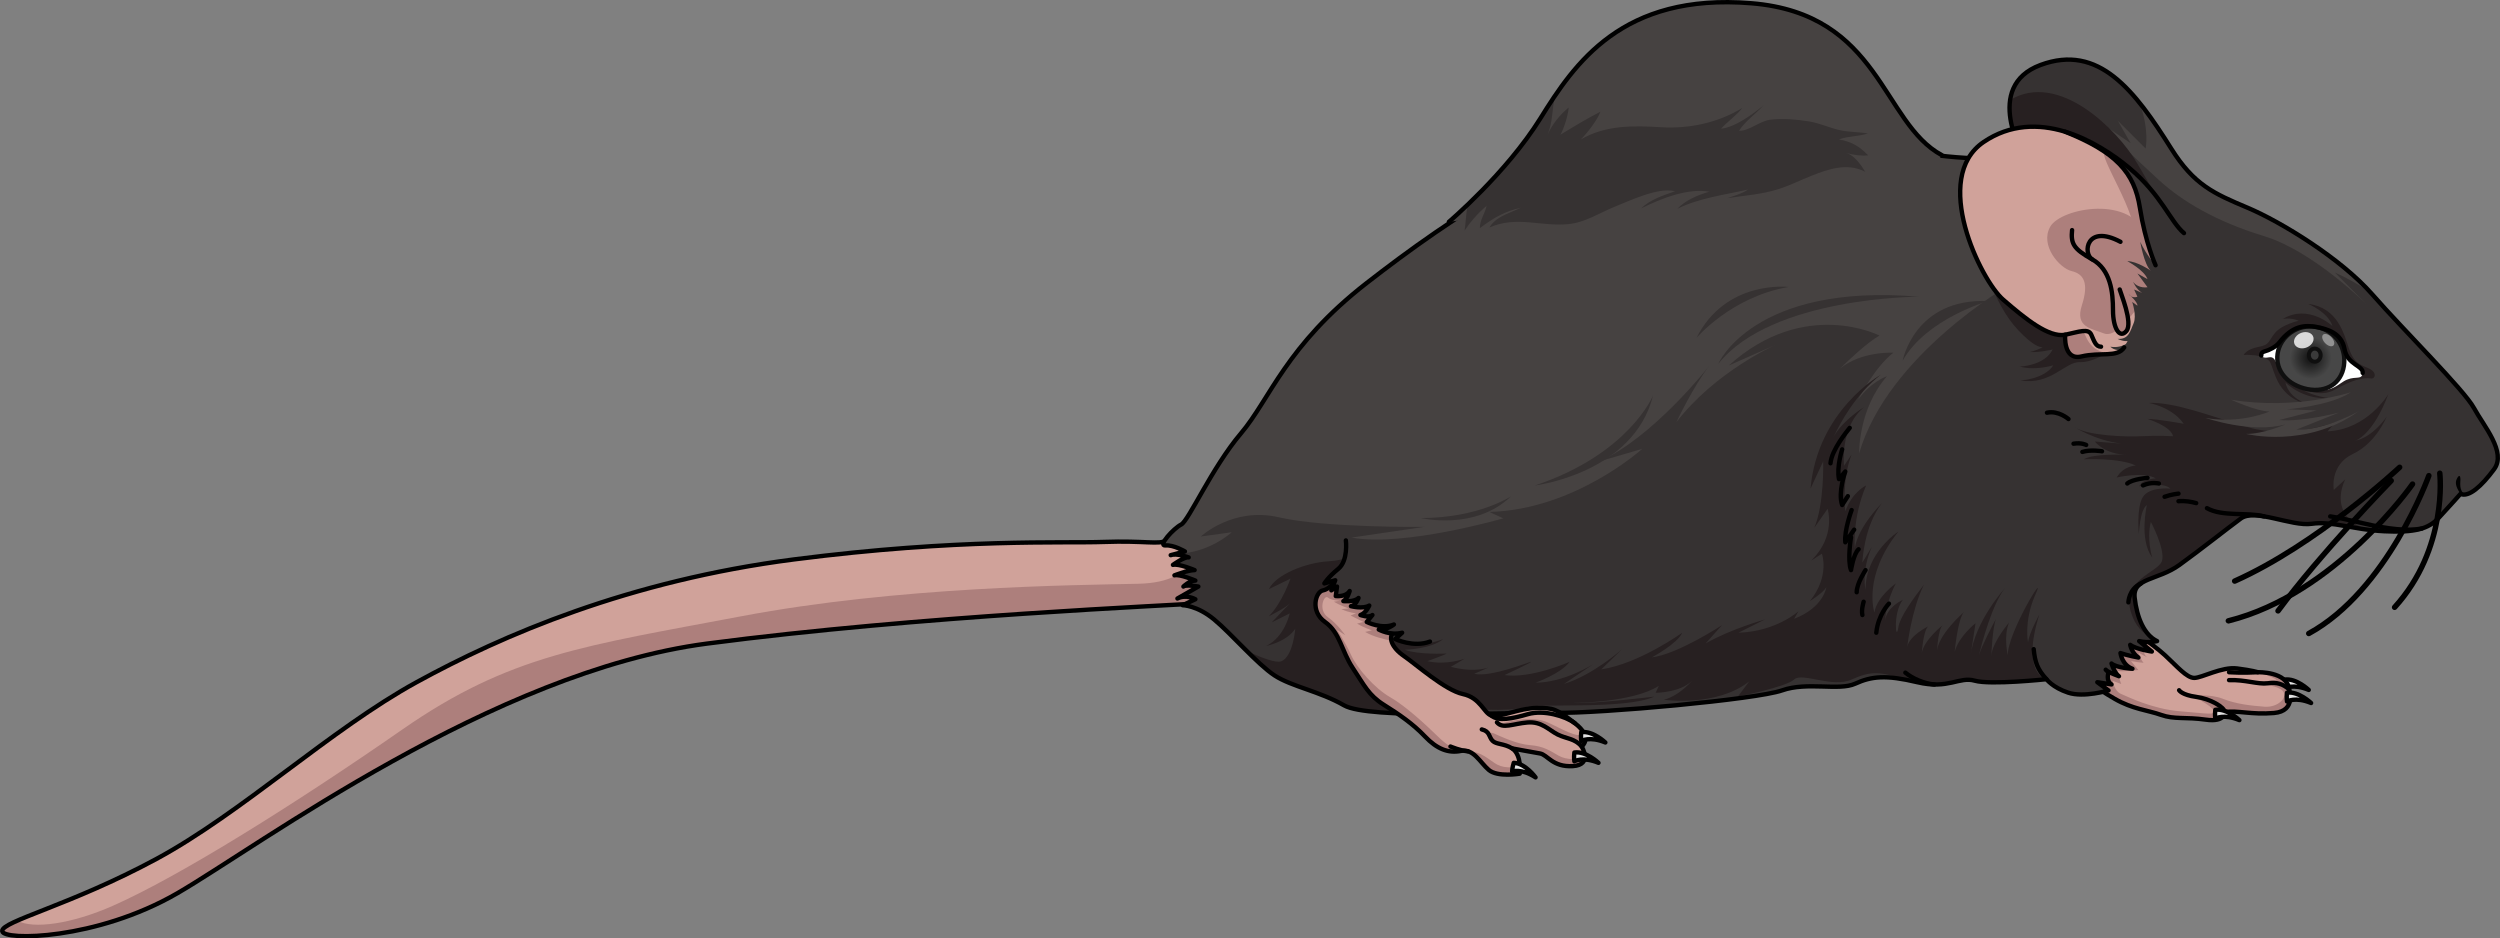 <?xml version="1.0" encoding="utf-8"?>
<!-- Generator: Adobe Illustrator 25.2.3, SVG Export Plug-In . SVG Version: 6.00 Build 0)  -->
<svg version="1.1" id="Camada_1" xmlns="http://www.w3.org/2000/svg" xmlns:xlink="http://www.w3.org/1999/xlink" x="0px" y="0px"
	 width="570.414px" height="214.1px" viewBox="0 0 570.414 214.1" enable-background="new 0 0 570.414 214.1" xml:space="preserve">
<rect x="0" y="0" width="570.414" height="214.1" fill="#808080" stroke="none"/>
<g>
	<path fill="#E1E1E1" stroke="#000000" stroke-linecap="round" stroke-linejoin="round" stroke-miterlimit="10" d="M526.777,157.416
		c0,0-2.858-2.745-5.497-2.351c-0.147,1.201,0,2.007,0,2.007S523.185,155.927,526.777,157.416z"/>
	<g>
		<g>
			<g>
				<path fill="#D0A29A" d="M483.783,141.911c0,0,7.358,4.977,10.17,7.573c2.812,2.597,4.977,5.193,6.707,5.193
					c1.732,0,6.275-2.596,9.736-2.164c3.463,0.433,4.762,0.866,4.762,0.866s6.707-0.217,7.139,3.895c0,0,1.732,4.976-3.461,5.409
					c-5.193,0.433-8.223-0.649-11.252-0.216c0,0,0.217,2.38-4.326,1.731c-4.545-0.649-7.141,0-10.17-1.082
					c-3.029-1.082-6.492-1.298-10.602-3.678c-4.111-2.38-8.006-5.193-8.006-5.193L483.783,141.911z"/>
				<path fill="#AD7F7C" d="M474.48,154.244l5.008-6.639c0.486-0.54,0.83-0.923,0.893-0.997c0.215-0.251,4.568-1.611,6.816-2.324
					c0.512,0.364,1.053,0.751,1.602,1.15c0.023,1.117,0.147,3.509,0.752,4.225c0.047,0.055,0.094,0.1,0.146,0.133
					c0.951,0.618-1.758-0.855-1.758-0.855s0.666,1.901,1.092,2.186c0.428,0.285-2.803-0.285-2.803-0.285l1.662,2.044
					c0,0-3.945,0.428-4.516,0.238c-0.57-0.19,0.619,2.947,0.619,2.947l-1.949-0.714c0,0,0.381,2.33,1.853,2.947
					c1.473,0.618,7.129,3.47,13.547,3.993c6.416,0.523,8.033,0.951,7.605-0.19c-0.428-1.141-4.897-3.327-4.897-3.327
					s4.041-0.523,7.035,0.665c2.994,1.188,6.322,1.569,9.506,1.806c3.185,0.238,5.562-2.329,4.041-3.708
					c-1.521-1.378-6.75-1.758-6.75-1.758s4.041-0.523,5.229-0.571c0.904-0.037-2.17-1.251-3.699-1.833
					c1.381,0.023,6.408,0.35,6.781,3.894c0,0,1.732,4.976-3.461,5.409c-5.193,0.433-8.223-0.649-11.252-0.216
					c0,0,0.217,2.38-4.326,1.731c-4.545-0.649-7.141,0-10.17-1.082c-3.029-1.082-6.492-1.298-10.602-3.678
					C478.374,157.057,474.48,154.244,474.48,154.244z"/>
				<path fill="none" stroke="#000000" stroke-linecap="round" stroke-linejoin="round" stroke-miterlimit="10" d="M483.783,141.911
					c0,0,7.358,4.977,10.17,7.573c2.812,2.597,4.977,5.193,6.707,5.193c1.732,0,6.275-2.596,9.736-2.164
					c3.463,0.433,4.762,0.866,4.762,0.866s6.707-0.217,7.139,3.895c0,0,1.732,4.976-3.461,5.409
					c-5.193,0.433-8.223-0.649-11.252-0.216c0,0,0.217,2.38-4.326,1.731c-4.545-0.649-7.141,0-10.17-1.082
					c-3.029-1.082-6.492-1.298-10.602-3.678c-4.111-2.38-8.006-5.193-8.006-5.193L483.783,141.911z"/>
				<path fill="none" stroke="#000000" stroke-linecap="round" stroke-linejoin="round" stroke-miterlimit="10" d="M507.583,162.466
					c0-1.082-3.244-3.029-6.49-3.462c-3.246-0.433-3.895-1.514-3.895-1.514"/>
				<path fill="none" stroke="#000000" stroke-linecap="round" stroke-linejoin="round" stroke-miterlimit="10" d="M515.158,153.379
					c-3.391,0.216-6.564,0-6.564,0"/>
				<path fill="none" stroke="#000000" stroke-linecap="round" stroke-linejoin="round" stroke-miterlimit="10" d="M522.296,157.274
					c-1.441-1.226-2.74-1.659-4.904-1.371c-2.162,0.289-5.193-0.865-8.799-0.721"/>
				<g>
					<g>
						<path fill="#D0A29A" d="M275.722,117.938c-0.346-0.423-8.309,4.327-9.691,5.366c-1.387,1.039-4.848,0.001-14.195,0.347
							c-9.348,0.346-32.889-0.866-70.621,3.98c-37.736,4.847-66.643,17.309-86.201,28.042
							c-19.562,10.731-39.812,29.771-59.371,40.33c-19.562,10.56-35.312,14.194-35.141,16.444
							c0.174,2.251,21.465,2.077,39.986-8.654c18.52-10.732,72.008-50.544,120.82-56.948c48.812-6.404,105.76-8.655,114.934-9.347
							C285.415,136.806,280.396,123.65,275.722,117.938z"/>
						<path fill="#AD7F7C" d="M40.488,203.793c-18.521,10.731-39.812,10.905-39.986,8.654c-0.049-0.642,1.197-1.395,3.451-2.388
							c3.602,1.99,12.4,0.762,21.807-3.395c15.123-6.683,41.568-23.201,66.058-40.232c24.491-17.031,41.571-19.059,77.338-25.827
							c35.768-6.768,75.727-7.089,90.551-7.412c14.82-0.322,12.566-9.89,12.566-9.89l2.52-5.105c0.52-0.232,0.865-0.341,0.93-0.261
							c4.674,5.712,9.693,18.868,0.52,19.56c-9.174,0.692-66.121,2.942-114.934,9.347
							C112.495,153.249,59.007,193.061,40.488,203.793z"/>
					</g>
					<path fill="none" stroke="#000000" stroke-linecap="round" stroke-linejoin="round" stroke-miterlimit="10" d="
						M275.722,117.938c-0.346-0.423-8.309,4.327-9.691,5.366c-1.387,1.039-4.848,0.001-14.195,0.347
						c-9.348,0.346-32.889-0.866-70.621,3.98c-37.736,4.847-66.643,17.309-86.201,28.042c-19.562,10.731-39.812,29.771-59.371,40.33
						c-19.562,10.56-35.312,14.194-35.141,16.444c0.174,2.251,21.465,2.077,39.986-8.654c18.52-10.732,72.008-50.544,120.82-56.948
						c48.812-6.404,105.76-8.655,114.934-9.347C285.415,136.806,280.396,123.65,275.722,117.938z"/>
				</g>
				<path fill="#363232" d="M495.41,33.921c5.213,8.3,9.719,10.229,17.393,13.469c7.672,3.24,21.31,11.594,28.473,19.778
					c7.16,8.184,20.971,21.824,23.188,25.916c2.217,4.091,7.502,10.059,4.604,13.98c-2.898,3.922-5.797,6.479-7.672,5.627
					c0,0-2.559,2.898-4.945,5.456c-2.387,2.557-5.455,3.41-12.445,3.069c-6.99-0.341-11.935-2.387-16.539-1.705
					c-4.604,0.682-12.959-3.581-16.197-1.194c-3.24,2.387-9.037,6.991-13.982,10.571c-4.943,3.581-10.74,2.898-10.229,7.502
					c0.512,4.604,2.217,8.525,5.115,9.889c0,0-1.875,0.511-4.092,0l2.896,2.386c0,0-3.58-0.511-4.943-1.534
					c0,0,0.342,1.876,1.875,2.899c0,0-2.728-0.512-4.092-1.023c0,0,0.34,2.728,2.729,3.58c0,0-3.58-0.17-4.773-1.193
					c0,0,0.682,2.217,1.703,2.899c0,0-2.387-0.854-2.898-1.365c-0.51-0.511,0.512,0.511,0.512,0.511s-0.682,1.876,0.684,2.729
					l-3.24-0.512l2.557,1.875c0,0-5.625,1.706-9.207,0.512c-3.58-1.194-4.943-3.07-4.943-3.07s-12.789,1.364-16.369,0.341
					c-3.58-1.022-5.967,2.046-13.127,0.341c-7.162-1.705-10.4-1.364-14.152,0.341c-3.75,1.705-10.912-0.512-16.709,1.535
					c-5.797,2.046-41.262,5.285-51.832,5.115c-10.572-0.17-42.455,1.535-48.082-1.705c-5.627-3.24-11.934-4.263-15.855-6.82
					c-3.922-2.558-9.891-9.548-13.811-12.788c-3.924-3.24-7.162-3.24-7.162-3.24l2.898-1.364c0,0-2.045-1.194-4.092-0.17
					l4.773-2.728c0,0-2.898-0.512-3.408,0c0,0,1.361-1.364,2.727-1.364c0,0-3.58-1.535-4.773-1.194c0,0,3.068-1.193,4.604-1.193
					c0,0-3.58-1.534-4.945-1.193c0,0,2.559-1.876,3.58-1.705c0,0-2.727-1.023-4.092-0.512l3.24-0.852c0,0-2.559-1.535-4.434-1.364
					c-1.875,0.17,1.877-3.921,3.582-4.774c1.703-0.853,6.99-12.958,13.639-20.801c6.65-7.843,10.228-19.949,28.642-34.271
					c18.416-14.322,48.252-35.125,72.635-35.464c24.381-0.339,34.1,1.537,47.91,4.606c13.81,3.069,24.381,2.557,29.496,2.046
					c0,0-9.547-16.027,3.752-20.972S487.058,20.62,495.41,33.921z"/>
				<g>
					<g>
						<path fill="#464241" d="M483.216,27.553l6.34,6.34c0,0,0.936-4.224-1.416-10.472c2.492,3.083,4.875,6.685,7.27,10.5
							c5.213,8.3,9.719,10.229,17.393,13.469c7.484,3.161,20.633,11.189,27.92,19.179c-2.805-1.768-5.611-3.364-8-4.387l7.316,7.316
							c0,0-12.193-12.193-23.412-15.608c-11.219-3.414-18.777-8.048-23.898-12.681c-5.121-4.633-14.877-14.144-14.877-14.144
							l8.291,5.609L483.216,27.553z"/>
						<g>
							<path fill="#464241" d="M269.497,119.682c1.703-0.853,6.99-12.958,13.639-20.801c6.65-7.843,10.228-19.949,28.642-34.271
								c18.416-14.322,48.252-35.125,72.635-35.464c24.381-0.339,34.1,1.537,47.91,4.606c7.875,1.75,14.691,2.334,20.049,2.419
								c2.498,11.099,5.971,28.937,5.971,28.937s-27.559,15.852-34.143,38.288c0,0-0.244-9.998,6.34-17.559
								c0,0-3.658,1.219-6.584,5.365c0,0,3.658-7.316,8.047-10.73c0,0-7.373-0.398-12.213,3.67c2.158-2.127,6.271-6.014,9.043-7.572
								c0,0-17.07-8.779-34.385,6.828l10.486-4.634c0,0-13.658,6.097-22.438,17.559c0,0,3.902-8.291,7.56-12.925
								c0,0-12.926,16.583-25.363,21.948l10-2.927c0,0-15.365,13.901-34.873,14.389l3.17,1.463c0,0-22.682,6.585-34.631,4.39
								l16.584-2.439c0,0-22.68,0.244-33.166-2.195c-10.486-2.438-17.803,4.39-17.803,4.39l7.07-0.976c0,0-5.197,4.827-12.613,4.882
								l1.916-0.504c0,0-2.559-1.535-4.434-1.364C264.04,124.627,267.792,120.535,269.497,119.682z"/>
						</g>
						<g>
							<path fill="#272021" d="M540.999,86.356c0.922,0.153,1.52-1.419-0.607-2.331c-2.127-0.912-3.344-1.317-4.457-4.559
								c-1.115-3.242-2.533-9.32-9.32-10.13c0,0,4.559,1.824,5.572,5.065c0,0-5.473-5.166-11.348-1.621c0,0,1.723-0.405,3.646,0.405
								c0,0-3.748,0.811-5.369,2.735c-1.621,1.924-1.115,2.735-3.85,3.242c-2.734,0.507-3.344,1.824-3.344,1.824
								s5.066-0.304,6.08,1.722c1.012,2.026,1.619,8.106,8.914,9.625c0,0-4.559-1.115-5.471-5.066c0,0,3.85,3.952,9.727,3.546
								c0,0-4.965-0.71-6.281-2.432c0,0,4.152,2.634,7.902,0.507C536.542,86.76,539.175,86.052,540.999,86.356z"/>
							<path fill="#272021" d="M488.724,99.527c3.547-0.203,7.092,0,7.092,0c-0.506-2.331-5.875-3.951-5.875-3.951
								c2.229,0,8.307,1.114,8.307,1.114c-2.635-3.849-8.004-4.762-8.004-4.762c5.977-0.203,13.576,2.837,22.795,5.572
								c9.219,2.735,19.855-1.215,19.855-1.215l-1.822,2.127c9.117-0.405,13.879-8.509,13.879-8.509
								c-3.545,9.421-7.498,10.637-7.498,10.637c4.154-0.912,7.092-5.471,7.092-5.471s-2.328,5.978-7.699,8.51
								c-5.369,2.533-4.355,8.206-4.355,8.206l2.635-2.432c0,0-3.242,5.876,1.619,9.726c1.016,0.803,2.295,1.388,3.682,1.812
								c-5.176-0.664-9.184-1.939-12.961-1.38c-4.604,0.682-12.959-3.581-16.197-1.194c-3.24,2.387-9.037,6.991-13.982,10.571
								c-4.943,3.581-10.74,2.898-10.229,7.502c0.426,3.846,1.689,7.209,3.783,9.009c-1.797-0.816-3.67-2.468-4.648-5.755
								c-2.229-7.497,6.281-9.017,7.092-11.65c0.811-2.634-2.531-8.915-2.531-8.915c-1.014,3.85,0.303,8.104,0.303,8.104
								c-3.039-4.052-1.215-11.955-1.215-11.955c-1.621,1.115-1.824,6.687-1.824,6.687s-0.608-6.079,0.912-8.51
								c1.52-2.431,6.281-1.925,6.281-1.925c-1.621-1.621-7.092-0.507-7.092-0.507c0.607-1.723,3.748-1.823,3.748-1.823
								c-2.734-1.622-8.914-0.203-8.914-0.203c1.52-2.634,4.355-2.736,4.355-2.736c-3.85-1.823-11.853-1.418-11.853-1.418
								c2.23-1.418,9.93-1.013,9.93-1.013c-5.268-0.102-7.397-3.04-7.397-3.04l6.082,0.475c-6.014-0.693-10.844-3.817-10.844-3.817
								C476.161,99.425,485.179,99.729,488.724,99.527z"/>
							<path fill="#272021" d="M482.197,79.597c0,0-4.326,3.174-7.645,3.029c-3.318-0.144-6.637,5.337-13.559,4.184
								c0,0,5.48-0.289,7.5-3.462c0,0-4.184,1.298-7.645,0.288c0,0,5.625-0.144,7.5-3.895c0,0-3.029,0.721-5.193,0.577
								c0,0,3.607-0.866,4.039-2.164c0,0-0.434,3.75-6.635-2.74c-6.203-6.491-8.367-17.454-8.367-17.454l18.465,7.79L482.197,79.597
								z"/>
							<path fill="#272021" d="M450.71,36.128c4.824,0.164,8.619-0.082,11.109-0.33c0,0-4.076-6.848-3.188-12.972
								c11.057-6.693,24.498,6.71,29.047,14.506c5.047,8.655,9.23,15.867,9.807,16.444l-41.398-15.579
								C456.087,38.198,452.142,38.289,450.71,36.128z"/>
							<g>
								<path fill="#272021" d="M314.294,144.652c8.223,4.327,15.002,1.154,15.002,1.154c-2.74,2.308-8.799,2.452-8.799,2.452
									c3.172,1.154,9.086,0.865,9.52,0.865s-4.328,1.731-4.328,1.731c4.328,1.01,8.512-0.577,8.512-0.577l-3.174,1.876
									c4.262,1.088,7.098,0.638,8.617,0.152l-3.279,1.434c3.75,0.866,12.549-2.741,12.982-2.741c0.432,0-6.059,3.03-6.059,3.03
									c6.059,0.866,14.857-3.03,14.857-3.03c-2.02,2.741-7.789,4.761-7.789,4.761c6.49,0,13.125-4.184,13.125-4.184l-6.635,4.472
									c6.635-2.02,13.27-7.934,13.27-7.934l-4.76,4.616c8.656-1.298,18.465-8.366,18.465-8.366
									c-1.01,2.452-6.924,5.626-6.924,5.626c5.914-0.721,16.012-7.356,16.012-7.356l-3.752,4.183
									c5.77-3.317,13.561-5.481,13.561-5.481l-6.059,3.029c8.654-0.289,13.703-4.904,13.703-4.904l-1.01,1.73
									c6.779-2.596,7.357-7.212,7.357-7.212c-0.723,1.298-3.752,3.173-3.752,3.173c4.617-5.77,2.74-10.818,2.74-10.818
									l-2.451,1.587c5.77-5.626,3.75-11.828,3.75-11.828l-3.029,4.327c2.309-5.481,2.02-15.146,2.02-15.146l-2.885,6.203
									c1.586-17.887,16.012-25.964,16.012-25.964c-5.678,4.415-9.207,10.895-10.705,14.087c2.219-3.927,6.955-6.731,6.955-6.731
									c-5.627,4.472-4.617,13.415-4.617,13.415l1.73-2.596c-2.307,5.914-1.441,12.982-1.441,12.982
									c1.588-4.472,4.76-5.914,4.76-5.914c-3.172,7.356-2.596,14.28-2.596,14.28c0.865-5.049,6.201-10.241,6.201-10.241
									c-4.182,5.336-4.471,13.559-4.471,13.559l2.164-3.607c-2.451,5.626-1.443,9.809-1.443,9.809
									c0-8.51,7.502-13.271,7.502-13.271c-8.223,10.241-5.482,18.463-5.482,18.463c0.578-3.606,4.904-6.635,4.904-6.635
									c-2.309,4.327-2.451,8.366-2.451,8.366c0.432-3.03,4.039-4.616,4.039-4.616c-2.309,2.885-1.588,10.098-1.01,6.203
									c0.328-2.216,3.316-6.438,5.832-9.668c-2.844,5.66-3.812,14.139-3.812,14.139c0.576-2.596,4.76-4.616,4.76-4.616
									c-1.154,1.154-1.443,6.058-1.443,6.058c0.434-2.885,4.762-6.346,4.762-6.346c-1.156,1.154-1.299,6.346-1.299,6.346
									c-0.145-3.895,6.201-9.375,6.201-9.375c-1.441,1.442-2.162,9.087-2.162,9.087c1.01-3.605,4.76-6.491,4.76-6.491
									l-1.154,7.501c1.01-8.078,7.934-15.579,7.934-15.579c-2.961,3.578-5.393,12.848-6.035,15.457
									c0.691-2.317,3.217-7.076,3.953-8.441c-0.842,1.968-1.092,8.419-1.092,8.419c0.289-3.173,4.039-7.501,4.039-7.501
									c-1.299,3.029-0.289,7.501-0.289,7.501c-0.145-5.048,9.088-20.05,6.348-13.992c-0.074,0.166-0.147,0.331-0.217,0.494
									c-2.469,5.83-1.514,10.469-1.514,10.469c0.289-2.164,2.596-6.347,2.596-6.347c-4.326,13.704,1.617,14.795,1.617,14.795
									s-12.789,1.364-16.369,0.341c-3.58-1.022-5.967,2.046-13.127,0.341c-0.994-0.237-1.906-0.43-2.762-0.59
									c-5.781-1.905-7.818-2.009-12.201-0.03c-4.471,2.02-11.25-1.731-13.125,0c-1.875,1.731-12.838,3.895-12.838,3.895
									l2.596-3.461c-7.5,5.914-19.473,4.183-19.473,4.183c3.895-1.01,6.924-4.905,6.924-4.905
									c-2.453,3.318-8.799,3.318-8.799,3.318l0.721-1.586c-6.059,3.895-19.617,3.895-19.617,3.895
									c4.471,0.289,18.607-1.443,18.607-1.443c-6.635,3.029-26.252,1.443-29.715,2.452c-3.461,1.01-13.127,0.577-17.453-0.433
									C325.978,159.942,314.294,144.652,314.294,144.652z"/>
							</g>
							<path fill="#272021" d="M292.372,150.875c2.691-1.108,3.166-7.44,3.166-7.44c-1.9,3.008-6.648,3.958-6.648,3.958
								c4.273-2.058,5.381-7.44,5.381-7.44l-4.115,2.058c2.217-2.374,4.275-4.433,4.275-4.433c-1.268,1.267-4.908,3.008-4.908,3.008
								c3.008-3.008,4.908-8.548,4.908-8.548l-4.908,2.374c1.582-3.324,8.391-6.016,13.455-6.332
								c5.066-0.317,5.225-1.741,5.225-1.741l-1.742,13.456l2.217,8.548l12.738,14.515c-6.92-0.188-12.654-0.708-14.75-1.914
								c-5.627-3.24-11.934-4.263-15.855-6.82c-1.824-1.189-4.09-3.337-6.385-5.62C287.808,150.083,291.179,151.366,292.372,150.875
								z"/>
						</g>
					</g>
					<path fill="#464241" d="M536.38,89.496c0,0-12.438,4.146-27.315,1.707c0,0,5.854,2.682,8.779,2.682
						c0,0-6.584,2.927-14.631,1.464c0,0,10.486,3.658,18.291,1.463c0,0-4.879,2.195-9.023,2.195c0,0,13.656,3.414,25.605-5.122
						c0,0-7.805,4.39-14.144,4.146l9.756-3.902c0,0-8.293,2.195-13.658,1.707l8.537-2.195l-6.83-0.244
						C521.747,93.398,531.761,92.636,536.38,89.496z"/>
				</g>
				<path d="M561.394,112.692c-0.598-0.948-1.424-2.211-0.859-3.386c0.566-1.175,0.846-0.696,0.859,0
					c0.012,0.696-0.424,2.742,1.1,3.525L561.394,112.692z"/>
				<g>
					<path fill="#FFFFFF" d="M520.06,78.148c-0.895,1.148-1.494,1.384-3.088,1.911c-1.588,0.528-1.262,1.344-0.309,1.531
						c0.957,0.187,1.848-0.729,2.576,0.921c0.732,1.653,1.488,5.068,7.232,6.274c5.746,1.206,6.963-1.322,9.055-2.17
						c2.092-0.849,3.373,0.146,3.555-1.531c0.182-1.678-3.5-1.809-4.146-5.456c-0.65-3.647-3.914-4.536-6.297-5.001
						C525.892,74.091,523.066,74.295,520.06,78.148z"/>
					<radialGradient id="SVGID_1_" cx="527.244" cy="81.724" r="7.45" gradientUnits="userSpaceOnUse">
						<stop  offset="0" style="stop-color:#101010"/>
						<stop  offset="0.64" style="stop-color:#474747"/>
					</radialGradient>
					<path fill="url(#SVGID_1_)" stroke="#0F0F0F" stroke-linecap="round" stroke-linejoin="round" stroke-miterlimit="10" d="
						M528.638,74.628c-4.352-0.851-8.354,2.043-8.965,6.042c-0.613,4.001,2.447,7.265,6.799,8.116
						c4.355,0.85,7.715-1.329,8.328-5.328C535.411,79.459,532.994,75.479,528.638,74.628z"/>
					
						<path fill="#3A3A3A" stroke="#0F0F0F" stroke-width="0.917" stroke-linecap="round" stroke-linejoin="round" stroke-miterlimit="10" d="
						M529.472,81.296c-0.125,0.813-0.816,1.355-1.549,1.212c-0.734-0.144-1.225-0.916-1.102-1.73
						c0.125-0.813,0.816-1.356,1.551-1.213C529.107,79.709,529.597,80.483,529.472,81.296z"/>
					<path opacity="0.8" fill="#FFFFFF" d="M527.837,76.947c0.246,0.954-0.539,2.032-1.746,2.408
						c-1.209,0.375-2.389-0.094-2.635-1.048c-0.246-0.955,0.539-2.034,1.748-2.409C526.411,75.523,527.589,75.992,527.837,76.947z"
						/>
					<path opacity="0.4" fill="#FFFFFF" d="M532.46,78.77c-0.33,0.436-1.156,0.266-1.84-0.379c-0.682-0.644-0.967-1.519-0.637-1.956
						c0.332-0.435,1.158-0.263,1.842,0.379C532.507,77.456,532.794,78.332,532.46,78.77z"/>
					<path fill="none" stroke="#000000" stroke-linecap="round" stroke-linejoin="round" stroke-miterlimit="10" d="M539.081,85.085
						c0.182-1.678-3.5-1.809-4.146-5.456c-0.65-3.647-3.914-4.536-6.297-5.001c-2.746-0.537-5.582-0.342-8.578,3.52
						c-0.795,1.024-2.375,1.786-3.336,2.023c-0.963,0.237-0.773,0.949-0.773,0.949"/>
				</g>
				<g>
					<g>
						<path fill="none" stroke="#000000" stroke-linecap="round" stroke-linejoin="round" stroke-miterlimit="10" d="M495.41,33.921
							c5.213,8.3,9.719,10.229,17.393,13.469c7.672,3.24,21.31,11.594,28.473,19.778c7.16,8.184,20.971,21.824,23.188,25.916
							c2.217,4.091,7.502,10.059,4.604,13.98c-2.898,3.922-5.797,6.479-7.672,5.627c0,0-2.559,2.898-4.945,5.456
							c-2.387,2.557-5.455,3.41-12.445,3.069c-6.99-0.341-11.935-2.387-16.539-1.705c-4.604,0.682-12.959-3.581-16.197-1.194
							c-3.24,2.387-9.037,6.991-13.982,10.571c-4.943,3.581-10.74,2.898-10.229,7.502c0.512,4.604,2.217,8.525,5.115,9.889
							c0,0-1.875,0.511-4.092,0l2.896,2.386c0,0-3.58-0.511-4.943-1.534c0,0,0.342,1.876,1.875,2.899c0,0-2.728-0.512-4.092-1.023
							c0,0,0.34,2.728,2.729,3.58c0,0-3.58-0.17-4.773-1.193c0,0,0.682,2.217,1.703,2.899c0,0-2.387-0.854-2.898-1.365
							c-0.51-0.511,0.512,0.511,0.512,0.511s-0.682,1.876,0.684,2.729l-3.24-0.512l2.557,1.875c0,0-5.625,1.706-9.207,0.512
							c-3.58-1.194-4.943-3.07-4.943-3.07s-12.789,1.364-16.369,0.341c-3.58-1.022-5.967,2.046-13.127,0.341
							c-7.162-1.705-10.4-1.364-14.152,0.341c-3.75,1.705-10.912-0.512-16.709,1.535c-5.797,2.046-41.262,5.285-51.832,5.115
							c-10.572-0.17-42.455,1.535-48.082-1.705c-5.627-3.24-11.934-4.263-15.855-6.82c-3.922-2.558-9.891-9.548-13.811-12.788
							c-3.924-3.24-7.162-3.24-7.162-3.24l2.898-1.364c0,0-2.045-1.194-4.092-0.17l4.773-2.728c0,0-2.898-0.512-3.408,0
							c0,0,1.361-1.364,2.727-1.364c0,0-3.58-1.535-4.773-1.194c0,0,3.068-1.193,4.604-1.193c0,0-3.58-1.534-4.945-1.193
							c0,0,2.559-1.876,3.58-1.705c0,0-2.727-1.023-4.092-0.512l3.24-0.852c0,0-2.559-1.535-4.434-1.364
							c-1.875,0.17,1.877-3.921,3.582-4.774c1.703-0.853,6.99-12.958,13.639-20.801c6.65-7.843,10.228-19.949,28.642-34.271
							c18.416-14.322,48.252-35.125,72.635-35.464c24.381-0.339,34.1,1.537,47.91,4.606c13.81,3.069,24.381,2.557,29.496,2.046
							c0,0-9.547-16.027,3.752-20.972S487.058,20.62,495.41,33.921z"/>
						<path fill="none" stroke="#000000" stroke-linecap="round" stroke-linejoin="round" stroke-miterlimit="10" d="
							M516.576,117.822c-3.799-1.009-9.424,0.145-13.029-1.875"/>
						<path fill="none" stroke="#000000" stroke-linecap="round" stroke-linejoin="round" stroke-miterlimit="10" d="
							M501.093,114.793c-1.01-0.289-2.596-0.578-4.039-0.433"/>
						<path fill="none" stroke="#000000" stroke-linecap="round" stroke-linejoin="round" stroke-miterlimit="10" d="
							M497.054,112.629c0,0-1.588,0.144-3.174,0.722"/>
						<path fill="none" stroke="#000000" stroke-linecap="round" stroke-linejoin="round" stroke-miterlimit="10" d="
							M492.581,110.321c0,0-1.73-0.433-3.605,0.433"/>
						<path fill="none" stroke="#000000" stroke-linecap="round" stroke-linejoin="round" stroke-miterlimit="10" d="
							M489.986,109.023c0,0-3.461,0.289-4.615,1.298"/>
						<path fill="none" stroke="#000000" stroke-linecap="round" stroke-linejoin="round" stroke-miterlimit="10" d="
							M479.601,102.965c0,0-2.598-0.434-4.473,0.144"/>
						<path fill="none" stroke="#000000" stroke-linecap="round" stroke-linejoin="round" stroke-miterlimit="10" d="
							M475.994,101.523c0,0-1.01-0.577-2.885-0.289"/>
						<path fill="none" stroke="#000000" stroke-linecap="round" stroke-linejoin="round" stroke-miterlimit="10" d="
							M471.954,95.609c0,0-2.307-2.02-4.904-1.443"/>
						<path fill="none" stroke="#000000" stroke-linecap="round" stroke-linejoin="round" stroke-miterlimit="10" d="
							M485.626,137.44c0,0,0.057-2.997,2.869-4.325"/>
						<path fill="none" stroke="#000000" stroke-linecap="round" stroke-linejoin="round" stroke-miterlimit="10" d="
							M466.937,154.975c-2.049-2.246-2.627-3.832-2.916-6.862"/>
						<path fill="none" stroke="#000000" stroke-linecap="round" stroke-linejoin="round" stroke-miterlimit="10" d="
							M422.046,97.628c-0.576,0.722-4.158,5.049-4.387,8.078"/>
						<path fill="none" stroke="#000000" stroke-linecap="round" stroke-linejoin="round" stroke-miterlimit="10" d="
							M420.316,102.532c0,0-1.299,4.039-0.723,6.78l1.443-1.731c0,0-1.73,4.76-0.721,7.646l1.297-2.02"/>
						<path fill="none" stroke="#000000" stroke-linecap="round" stroke-linejoin="round" stroke-miterlimit="10" d="
							M422.478,116.38c0,0-1.729,4.616-1.441,7.357l2.02-2.885"/>
						<path fill="none" stroke="#000000" stroke-linecap="round" stroke-linejoin="round" stroke-miterlimit="10" d="
							M422.335,122.582c0,0-0.865,5.193,0,7.501c0,0,0.576-3.751,1.73-4.76"/>
						<path fill="none" stroke="#000000" stroke-linecap="round" stroke-linejoin="round" stroke-miterlimit="10" d="
							M425.652,130.083c0,0-2.02,3.029-2.02,5.049"/>
						<path fill="none" stroke="#000000" stroke-linecap="round" stroke-linejoin="round" stroke-miterlimit="10" d="
							M425.22,137.296c0,0-0.576,1.875-0.289,3.029"/>
						<path fill="none" stroke="#000000" stroke-linecap="round" stroke-linejoin="round" stroke-miterlimit="10" d="
							M430.99,137.728c0,0-2.453,2.452-2.885,6.635"/>
						<path fill="none" stroke="#000000" stroke-linecap="round" stroke-linejoin="round" stroke-miterlimit="10" d="
							M441.376,156.18c-2.418-0.22-5.051-1.382-6.637-2.705"/>
					</g>
					<path fill="none" stroke="#000000" stroke-linecap="round" stroke-linejoin="round" stroke-miterlimit="10" d="
						M552.568,120.593c-3.164,0.585-7.484,0.195-13.479-1.216c-5.996-1.411-7.416-1.555-7.416-1.555"/>
				</g>
				<g>
					<path fill="#D0A29A" d="M498.308,53.189c-3.07-2.557-5.115-8.696-12.447-14.833c-7.332-6.138-21.143-14.151-33.248-5.967
						c-12.105,8.184-0.682,31.542,4.434,35.975c5.115,4.433,10.4,8.696,14.15,8.014c0,0-0.51,5.968,3.752,4.944
						c4.262-1.023,8.184,0.342,9.719-2.046"/>
					<g>
						<path fill="#D0A29A" d="M493.351,61.925c-0.56,1.493-3.926,12.553-7.725,15.678c-3.801,3.124-13.248,3.8-13.672-3.194
							c-0.422-6.994-1.963-9.486-7.891-10.078c-5.93-0.592-13.045-5.572-12.688-14.229c0.355-8.655,18.141-19.563,31.303-11.382
							C495.841,46.902,495.367,56.554,493.351,61.925z"/>
					</g>
					<path fill="#AD7F7C" d="M489.818,54.049c1.531,4.55,2.688,9.248-0.533,13.893c-3.223,4.646-6.691,9.218-9.305,8.113
						c-2.611-1.104-6.629-1.273-4.967-6.403c1.662-5.129,0.391-7.16-2.34-7.801c-2.732-0.641-7.326-5.878-4.869-10.152
						C470.261,47.424,486.552,44.348,489.818,54.049z"/>
					<path fill="#AD7F7C" d="M487.628,44.525c-0.742-2.124-5.584-10.48-7.346-9.84c-1.764,0.64,7.91,14.546,6.73,20.273
						c-1.18,5.729-4.41-2.034-7.631-1.103c-3.221,0.933-5.352,3.58-6.672-0.602c0,0-0.68,2.587,2.494,4.591
						c3.172,2.003,6.402,4.142,6.77,9.82c0.365,5.677,0.43,8.675,2.971,8.104c2.541-0.573-2.887-11.78-1.707-13.078
						c1.18-1.297,8.877-0.102,7.728-4.372C489.818,54.049,487.628,44.525,487.628,44.525z"/>
					<path fill="#363232" d="M499.578,53.849c-3.678-1.515-3.94-5.087-10.483-12.461c-9.301-10.478-17.898-11.335-17.898-11.335
						c11.594,4.656,15.793,9.284,17.051,17.339c1.26,8.056,3.582,13.128,3.582,13.128s-2.096-2.292-3.502-5.347
						c0,0,0.865,5.167,2.379,6.573c0,0-3.1-2.163-5.336-2.163c0,0,3.895,2.055,4.615,4.11l-2.307-1.298l2.307,3.138
						c0,0-1.982,0.409-3.281-1.202c0,0,0.758,1.744,2.055,2.5l-1.838-0.782l0.758,1.648c0,0-1.186,0.541-2.053-0.649
						c0,0,2.16,1.839,2.053,2.704l-1.191-0.865c0,0,1.082,3.137,0.324,4.868c-0.756,1.731-1.082,3.759-3.678,3.556
						c0,0,2.272,1.176,3.354,0c0,0-1.729,2.332-4.975,1.794c0,0,0.988,1.116,2.766,0.642l2.859-0.642L499.578,53.849z"/>
					<path fill="#AD7F7C" d="M481.867,80.722c3.004,0.182-3.08-0.075-5.332,0.314c-2.25,0.39-4.611,0.268-4.971-1.551
						c-0.359-1.82-0.906-3.003,1.084-3.436c1.992-0.432,1.801-0.439,2.574-0.36C475.994,75.769,475.994,80.368,481.867,80.722z"/>
					<path fill="none" stroke="#000000" stroke-linecap="round" stroke-linejoin="round" stroke-miterlimit="10" d="M471.197,76.377
						c3.24-0.682,5.287-1.534,5.969,0c0.682,1.534,1.023,2.728,2.217,2.728"/>
					<path fill="none" stroke="#000000" stroke-linecap="round" stroke-linejoin="round" stroke-miterlimit="10" d="M483.644,66.049
						c0.172,0.779,3.07,7.586,1.535,9.468c-1.535,1.883-3.068-0.609-3.068-4.734s-0.514-9.241-4.775-11.627
						c-4.262-2.387-4.859-3.58-4.561-6.649"/>
					<path fill="none" stroke="#000000" stroke-linecap="round" stroke-linejoin="round" stroke-miterlimit="10" d="M477.335,59.156
						c-2.131-1.311-1.363-8.136,6.48-3.983"/>
					<path fill="none" stroke="#000000" stroke-linecap="round" stroke-linejoin="round" stroke-miterlimit="10" d="M491.829,60.52
						c0,0-2.322-5.073-3.582-13.128c-1.258-8.055-5.457-12.683-17.051-17.339"/>
					<path fill="none" stroke="#000000" stroke-linecap="round" stroke-linejoin="round" stroke-miterlimit="10" d="M498.308,53.189
						c-3.07-2.557-5.115-8.696-12.447-14.833c-7.332-6.138-21.143-14.151-33.248-5.967c-12.105,8.184-0.682,31.542,4.434,35.975
						c5.115,4.433,10.4,8.696,14.15,8.014c0,0-0.51,5.968,3.752,4.944c4.262-1.023,8.184,0.342,9.719-2.046"/>
				</g>
				<path fill="#D0A29A" d="M305.929,131.236c0,0-2.309,3.173-4.039,3.462c-1.733,0.289-3.031,4.761,0.432,7.213
					c3.463,2.452,3.75,6.635,6.348,10.529c2.596,3.895,3.605,6.203,7.066,8.367c3.463,2.164,6.637,4.327,9.377,7.212
					c2.74,2.885,5.338,3.895,8.223,3.317c2.885-0.577,4.328,2.597,6.346,4.328c2.02,1.731,7.068,0.865,7.068,0.865
					s0.578-4.183-1.73-5.77c0,0,4.615,0.865,6.348,1.154c1.73,0.288,2.883,3.174,7.5,2.885c4.615-0.288,2.02-4.471,2.02-4.471
					s2.74-2.02-1.586-5.337c-4.328-3.317-4.762-3.462-8.656-3.462c-3.895,0-8.654,2.308-10.385,1.73
					c-1.73-0.577-2.453-4.038-6.492-4.904c-4.039-0.865-10.674-6.78-13.414-8.655c-2.74-1.875-4.039-4.472-1.875-6.058
					c2.164-1.587,2.164-1.587,2.164-1.587L305.929,131.236z"/>
				<g>
					<path fill="#AD7F7C" d="M302.322,141.911c-3.463-2.452-2.164-6.924-0.432-7.213c1.73-0.289,4.039-3.462,4.039-3.462
						l14.713,10.819c0,0,0,0-2.164,1.587c-0.955,0.7-1.234,1.596-1.014,2.541c-1.324-0.246-4.094-0.863-5.99-1.999l1.543-0.367
						c0,0-1.836-0.587-3.377-1.542l1.469-0.366c0,0-1.689-0.807-2.938-1.468l1.248-0.514c0,0-1.541-0.073-3.375-0.954l1.688-0.146
						c0,0-1.983-0.66-3.377-1.542l1.322-0.22c0,0-1.836,0-2.717-0.734c-0.881-0.734-2.275,2.863,0,4.477
						c2.275,1.614,3.965,4.11,3.965,4.11l-1.836-1.174c0,0,1.762,2.569,3.156,5.651c1.395,3.083,5.358,7.634,8.955,9.689
						c3.596,2.055,8.219,6.385,10.568,8.661c2.348,2.275,3.596,3.156,5.945,3.45c2.348,0.293,3.596,0.293,5.871,1.908
						c2.092,1.483,2.891,2.344,7.219,1.848c0.035,0.906-0.055,1.581-0.055,1.581s-5.049,0.866-7.068-0.865
						c-2.018-1.731-3.461-4.904-6.346-4.328c-2.885,0.577-5.482-0.433-8.223-3.317c-2.74-2.886-5.914-5.049-9.377-7.212
						c-3.461-2.163-4.471-4.472-7.066-8.367C306.072,148.546,305.785,144.363,302.322,141.911z"/>
					<path fill="#AD7F7C" d="M345.019,170.76c0.318,0.219,0.578,0.491,0.795,0.79c-1.07-0.755-2.367-1.516-3.514-1.752
						c-2.494-0.514-3.082-3.156-1.541-2.496c1.541,0.661,5.285,2.495,8.367,2.715c3.084,0.221,4.625,1.321,6.533,2.422
						c1.65,0.953,5.057,1.188,5.896-0.382c0.221,1.188-0.096,2.579-2.689,2.741c-4.617,0.289-5.77-2.596-7.5-2.885
						C349.634,171.626,345.019,170.76,345.019,170.76z"/>
					<path fill="#AD7F7C" d="M348.482,164.846c-3.758,0.476-6.4,0.329-4.934-0.038c1.469-0.367,6.166-1.468,9.541,0
						c2.768,1.203,7.156,3.976,8.328,2.515c0.912,1.833-0.416,2.915-0.518,2.994c-0.771-0.692-2.051-1.621-3.846-2.133
						C353.97,167.303,352.238,164.37,348.482,164.846z"/>
				</g>
				<path fill="none" stroke="#000000" stroke-linecap="round" stroke-linejoin="round" stroke-miterlimit="10" d="M305.929,131.236
					c0,0-2.309,3.173-4.039,3.462c-1.733,0.289-3.031,4.761,0.432,7.213c3.463,2.452,3.75,6.635,6.348,10.529
					c2.596,3.895,3.605,6.203,7.066,8.367c3.463,2.164,6.637,4.327,9.377,7.212c2.74,2.885,5.338,3.895,8.223,3.317
					c2.885-0.577,4.328,2.597,6.346,4.328c2.02,1.731,7.068,0.865,7.068,0.865s0.578-4.183-1.73-5.77c0,0,4.615,0.865,6.348,1.154
					c1.73,0.288,2.883,3.174,7.5,2.885c4.615-0.288,2.02-4.471,2.02-4.471s2.74-2.02-1.586-5.337
					c-4.328-3.317-4.762-3.462-8.656-3.462c-3.895,0-8.654,2.308-10.385,1.73c-1.73-0.577-2.453-4.038-6.492-4.904
					c-4.039-0.865-10.674-6.78-13.414-8.655c-2.74-1.875-4.039-4.472-1.875-6.058c2.164-1.587,2.164-1.587,2.164-1.587
					L305.929,131.236z"/>
				<path fill="none" stroke="#000000" stroke-linecap="round" stroke-linejoin="round" stroke-miterlimit="10" d="M345.019,170.76
					c-1.875-1.154-3.605-0.865-4.471-1.731c-0.867-0.865-0.578-2.164-2.453-2.597"/>
				<path fill="none" stroke="#000000" stroke-linecap="round" stroke-linejoin="round" stroke-miterlimit="10" d="M360.886,170.328
					c-1.586-1.875-3.463-1.731-5.483-2.741c-2.017-1.01-3.605-3.03-6.922-2.741c-3.318,0.289-5.627,1.531-6.926-0.027"/>
				<path fill="none" stroke="#000000" stroke-linecap="round" stroke-linejoin="round" stroke-miterlimit="10" d="M359.3,164.99
					c-2.111-1.579-7.068-3.079-10.674-2.044c-3.607,1.034-6.775,1.696-8.367,0.312"/>
				<path fill="none" stroke="#000000" stroke-linecap="round" stroke-linejoin="round" stroke-miterlimit="10" d="M334.945,171.418
					c-1.609-0.081-4.002-1.09-4.002-1.09"/>
				<path fill="#363232" d="M307.081,123.304c0,0,0.578,4.616-1.73,6.491c-2.309,1.875-3.174,3.318-3.174,3.318l2.484-0.722
					l-0.896,2.308l1.299-0.865l-0.289,2.164c0,0,2.307,0.289,3.172-1.154c0,0-0.432,1.731-1.441,2.308c0,0,2.453,0.289,3.461-0.721
					c0,0-0.576,1.731-1.73,1.876c0,0,2.742,0.721,4.184-0.145c0,0-0.723,1.731-2.02,2.164c0,0,1.875,0.72,2.74,0l-1.297,1.586
					c0,0,3.461,1.73,6.201,0.577c0,0-1.586,1.298-3.461,1.154c0,0,2.596,1.443,5.336,0.721l-1.586,1.442
					c0,0,4.184,2.019,7.934,0.577"/>
				<path fill="none" stroke="#000000" stroke-linecap="round" stroke-linejoin="round" stroke-miterlimit="10" d="M307.081,123.304
					c0,0,0.578,4.616-1.73,6.491c-2.309,1.875-3.174,3.318-3.174,3.318l2.484-0.722l-0.896,2.308l1.299-0.865l-0.289,2.164
					c0,0,2.307,0.289,3.172-1.154c0,0-0.432,1.731-1.441,2.308c0,0,2.453,0.289,3.461-0.721c0,0-0.576,1.731-1.73,1.876
					c0,0,2.742,0.721,4.184-0.145c0,0-0.723,1.731-2.02,2.164c0,0,1.875,0.72,2.74,0l-1.297,1.586c0,0,3.461,1.73,6.201,0.577
					c0,0-1.586,1.298-3.461,1.154c0,0,2.596,1.443,5.336,0.721l-1.586,1.442c0,0,4.184,2.019,7.934,0.577"/>
				<path fill="#363232" d="M437.826,67.701c0,0-33.666,0.001-45.795,15.348C392.031,83.049,399.951,64.484,437.826,67.701z"/>
				<path fill="#363232" d="M377.177,90.228c0,0-5.445,13.367-26.98,20.546C350.197,110.774,372.722,108.051,377.177,90.228z"/>
				<path fill="#363232" d="M344.749,113.249c0,0-7.426,4.951-20.545,4.951C324.204,118.2,336.581,121.171,344.749,113.249z"/>
				<path fill="#363232" d="M387.079,77.108c0,0,7.922-9.407,21.041-11.634C408.12,65.474,393.763,63.741,387.079,77.108z"/>
				<path fill="#363232" d="M453.667,68.692c0,0-14.109,3.96-19.555,13.615C434.113,82.306,436.835,67.948,453.667,68.692z"/>
			</g>
			
				<path fill="#292929" stroke="#000000" stroke-width="0.75" stroke-linecap="round" stroke-linejoin="round" stroke-miterlimit="10" d="
				M526.777,144.797c-0.088,0-0.174-0.047-0.22-0.13c-0.065-0.121-0.021-0.273,0.1-0.339c17.852-9.736,27.198-35.627,27.291-35.887
				c0.046-0.13,0.184-0.199,0.319-0.152c0.13,0.046,0.198,0.189,0.151,0.319c-0.093,0.262-9.502,26.331-27.521,36.159
				C526.859,144.787,526.818,144.797,526.777,144.797z"/>
			
				<path fill="#292929" stroke="#000000" stroke-width="0.75" stroke-linecap="round" stroke-linejoin="round" stroke-miterlimit="10" d="
				M508.427,141.91c-0.112,0-0.214-0.076-0.242-0.19c-0.034-0.134,0.048-0.269,0.182-0.303c24.364-6.09,41.716-30.859,41.888-31.109
				c0.079-0.113,0.234-0.142,0.349-0.063c0.113,0.079,0.142,0.234,0.063,0.348c-0.174,0.251-17.629,25.173-42.179,31.31
				C508.467,141.908,508.447,141.91,508.427,141.91z"/>
			
				<path fill="#292929" stroke="#000000" stroke-width="0.75" stroke-linecap="round" stroke-linejoin="round" stroke-miterlimit="10" d="
				M519.767,139.642c-0.052,0-0.103-0.016-0.148-0.049c-0.111-0.082-0.135-0.239-0.053-0.35c9.794-13.262,25.69-29.58,25.849-29.743
				c0.097-0.098,0.255-0.101,0.354-0.004c0.099,0.096,0.101,0.254,0.004,0.354c-0.159,0.163-16.031,16.456-25.804,29.69
				C519.919,139.607,519.843,139.642,519.767,139.642z"/>
			
				<path fill="#292929" stroke="#000000" stroke-width="0.75" stroke-linecap="round" stroke-linejoin="round" stroke-miterlimit="10" d="
				M546.365,138.818c-0.061,0-0.12-0.021-0.168-0.065c-0.103-0.093-0.11-0.251-0.017-0.353
				c12.146-13.362,10.266-30.234,10.245-30.402c-0.017-0.137,0.081-0.262,0.218-0.278c0.147-0.021,0.262,0.081,0.278,0.218
				c0.021,0.171,1.933,17.263-10.372,30.799C546.5,138.79,546.433,138.818,546.365,138.818z"/>
			
				<path fill="#292929" stroke="#000000" stroke-width="0.75" stroke-linecap="round" stroke-linejoin="round" stroke-miterlimit="10" d="
				M509.87,132.839c-0.096,0-0.186-0.055-0.228-0.148c-0.056-0.126,0.001-0.274,0.127-0.33c18.712-8.338,37.395-25.75,37.581-25.925
				c0.099-0.095,0.258-0.09,0.354,0.011c0.094,0.101,0.089,0.259-0.012,0.353c-0.188,0.176-18.93,17.644-37.72,26.018
				C509.939,132.832,509.905,132.839,509.87,132.839z"/>
		</g>
		<g>
			<path fill="#464241" d="M443.071,35.411l-6.95,9.876l-9.869,0.88l-7.75,0.64l-36.324-3.168l-0.01,0.009l-7.369,0.997
				l-31.09,4.196l-1.33,0.182l-4.148,0.557l-1.963,0.27l-1.83,0.246l-3.852,0.52c0,0,1.758-1.491,4.377-3.992
				c4.504-4.32,11.557-11.673,16.49-19.588c1.058-1.701,2.172-3.457,3.381-5.243c7.693-11.316,19.236-23.131,44.754-21.045
				C429.105,3.144,429.298,27.993,443.071,35.411z"/>
			<path fill="#363232" d="M424.736,37.893c0.303,0.437,0.586,0.871,0.84,1.293c-1.066-0.544-2.129-0.855-3.211-0.978
				c-2.047-0.232-4.096,0.179-6.122,0.825c-0.96,0.304-1.907,0.669-2.845,1.037c-2.527,0.992-5.079,2.283-7.668,3.096
				c-3.85,1.215-7.699,1.432-11.625,2.054c1.668-0.596,3.315-1.003,4.713-1.972c-5.383,1.232-11.168,1.925-16.107,4.395
				c1.811-1.939,4.729-3.188,7.296-3.903c-4.991-0.898-11.228,1.656-15.569,3.821c2.082-2.038,5.047-2.981,7.73-3.915l0.01-0.009
				c-2.045-0.514-4.74,0.096-7.379,1.006c-2.241,0.762-4.445,1.74-6.164,2.431c-3.605,1.443-6.91,3.707-10.877,4.072
				c-6.315,0.572-11.742-1.974-17.931,0.767c0.852-1.474,2.321-2.364,3.882-3.073c1.104-0.519,2.258-0.932,3.28-1.42
				c-1.679,0.333-3.19,0.887-4.61,1.602c-1.664,0.828-3.201,1.881-4.732,3.037c0.006-0.936,0.266-1.722,0.584-2.48
				c0.348-0.847,0.762-1.665,0.95-2.61c-1.082,0.935-2.043,1.862-2.913,2.88c-0.75,0.841-1.436,1.75-2.105,2.771
				c0.139-0.871,0.203-1.708,0.275-2.525c0.104-1.176,0.213-2.311,0.525-3.473c4.504-4.32,11.557-11.673,16.49-19.588
				c1.058-1.701,2.172-3.457,3.381-5.243c-0.736,2.946-0.513,6.131-1.754,9c1.027-2.409,2.869-4.636,4.836-6.265
				c-0.086,1.641-1.08,4.819-1.879,6.198c2.959-1.789,6.052-3.683,9.115-5.227c-0.699,1.903-2.941,4.819-4.482,6.336
				c5.641-3.327,12.025-3.187,18.332-2.805c6.427,0.396,13.039-1.029,18.544-4.41c-1.334,1.741-3.379,3.089-4.845,4.745
				c3.208-0.331,7.124-3.268,9.612-5.25c-1.711,1.869-4.201,3.589-5.52,5.724c2.222,0.111,4.734-2.251,7.16-2.53
				c2.877-0.338,5.865-0.07,8.762,0.389c2.462,0.39,4.686,1.467,7.061,1.998c2.08,0.467,4.324,0.389,6.405,0.766
				c-2.134,0.704-4.472,0.56-6.585,1.347c2.955,0.566,4.578,1.525,6.654,3.631c-1.381,0.196-3.465-0.06-4.91-0.545
				C422.73,35.421,423.841,36.634,424.736,37.893z"/>
			<path fill="none" stroke="#000000" stroke-linecap="round" stroke-linejoin="round" stroke-miterlimit="10" d="M330.587,50.617
				c0,0,13.074-11.085,20.861-23.585c7.787-12.501,18.615-28.699,48.135-26.292c29.52,2.408,29.721,27.25,43.485,34.669"/>
		</g>
	</g>
	<path fill="#E1E1E1" stroke="#000000" stroke-linecap="round" stroke-linejoin="round" stroke-miterlimit="10" d="M510.953,164.309
		c0,0-2.858-2.745-5.497-2.351c-0.146,1.201,0,2.007,0,2.007S507.362,162.82,510.953,164.309z"/>
	<path fill="#E1E1E1" stroke="#000000" stroke-linecap="round" stroke-linejoin="round" stroke-miterlimit="10" d="M364.714,174.051
		c0,0-2.858-2.745-5.497-2.351c-0.147,1.201,0,2.007,0,2.007S361.122,172.563,364.714,174.051z"/>
	<path fill="#E1E1E1" stroke="#000000" stroke-linecap="round" stroke-linejoin="round" stroke-miterlimit="10" d="M366.286,169.409
		c0,0-2.858-2.745-5.497-2.351c-0.146,1.201,0,2.007,0,2.007S362.694,167.921,366.286,169.409z"/>
	<path fill="#E1E1E1" stroke="#000000" stroke-linecap="round" stroke-linejoin="round" stroke-miterlimit="10" d="M350.36,177.371
		c0,0-2.307-3.223-4.973-3.319c-0.364,1.153-0.368,1.973-0.368,1.973S347.102,175.249,350.36,177.371z"/>
	<path fill="#E1E1E1" stroke="#000000" stroke-linecap="round" stroke-linejoin="round" stroke-miterlimit="10" d="M527.312,160.402
		c0,0-2.858-2.745-5.497-2.351c-0.146,1.201,0,2.007,0,2.007S523.72,158.913,527.312,160.402z"/>
</g>
</svg>
